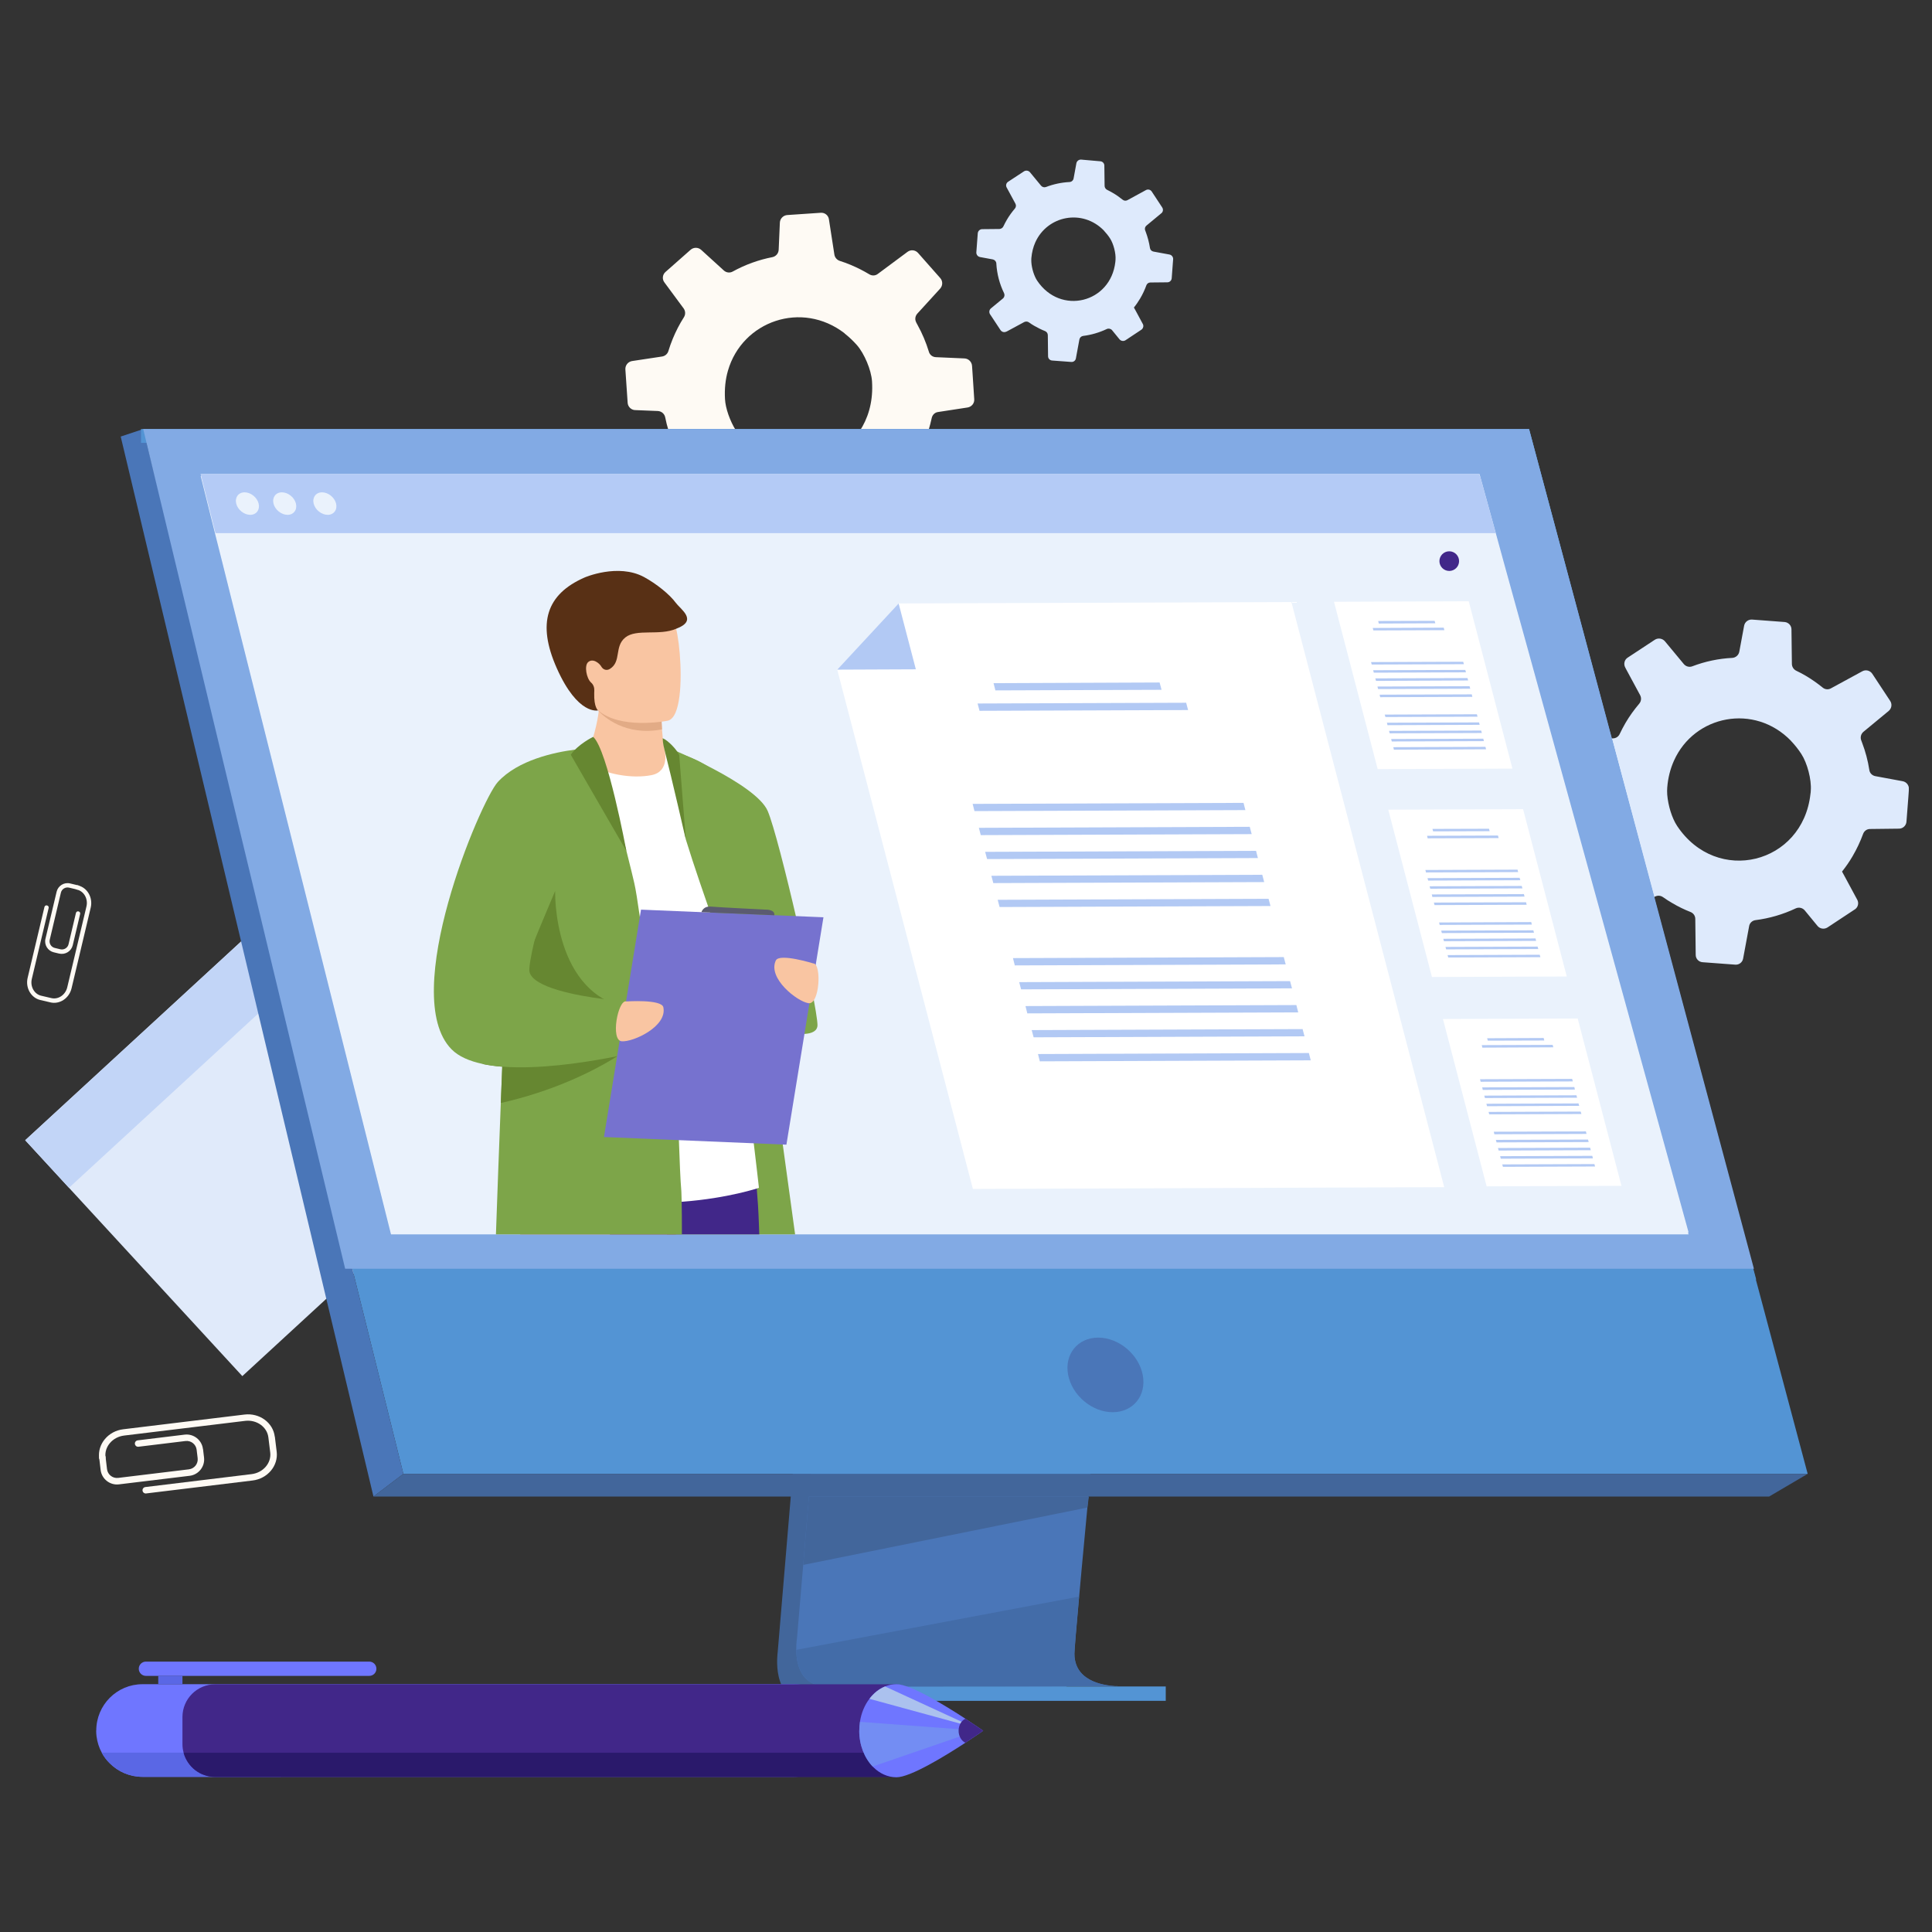 <svg width="230" height="230" viewBox="0 0 230 230" fill="none" xmlns="http://www.w3.org/2000/svg">
<rect x="0" y="0" width="230" height="230" fill="#333333" stroke="none"/>
<g clip-path="url(#clip0_4076_4124)">
<path d="M31.081 109.889L2.998 135.74L28.849 163.823L56.932 137.972L31.081 109.889Z" fill="#E0EAFA"/>
<path d="M31.087 109.893L3.004 135.744L8.212 141.402L36.295 115.551L31.087 109.893Z" fill="#C2D5F7"/>
<path d="M7.07 113.53L6.4 113.37C5.69 113.2 5.24 112.48 5.41 111.77L6.74 106.16C6.91 105.45 7.63 105 8.34 105.17L9.3 105.4C9.44 105.43 9.53 105.57 9.49 105.71C9.46 105.85 9.32 105.94 9.18 105.9L8.22 105.67C7.79 105.57 7.35 105.84 7.25 106.27L5.92 111.88C5.82 112.31 6.09 112.75 6.52 112.85L7.19 113.01C7.62 113.11 8.06 112.84 8.16 112.41L9.04 108.69C9.07 108.55 9.21 108.46 9.35 108.5C9.49 108.53 9.58 108.67 9.54 108.81L8.66 112.53C8.49 113.24 7.77 113.69 7.06 113.52L7.07 113.53Z" fill="#FEFAF4"/>
<path d="M6 119.33L4.8 119.05C3.69 118.79 3.01 117.6 3.29 116.41L5.29 107.98C5.32 107.84 5.46 107.75 5.6 107.79C5.74 107.82 5.83 107.96 5.79 108.1L3.79 116.53C3.57 117.44 4.08 118.35 4.91 118.54L6.11 118.82C6.94 119.02 7.8 118.44 8.01 117.52L10.29 107.92C10.51 107.01 10 106.1 9.17 105.91C9.03 105.88 8.94 105.74 8.98 105.6C9.01 105.46 9.15 105.37 9.29 105.41C10.4 105.67 11.08 106.86 10.8 108.05L8.52 117.65C8.24 118.84 7.1 119.6 5.99 119.33H6Z" fill="#FEFAF4"/>
<path d="M24.17 172.51L24.29 173.51C24.42 174.58 23.65 175.56 22.58 175.69L14.16 176.71C13.09 176.84 12.11 176.07 11.98 175L11.81 173.56C11.78 173.35 11.93 173.16 12.14 173.13C12.35 173.1 12.54 173.25 12.57 173.46L12.74 174.9C12.82 175.55 13.41 176.02 14.07 175.94L22.49 174.92C23.14 174.84 23.61 174.25 23.53 173.59L23.41 172.59C23.33 171.94 22.74 171.47 22.08 171.55L16.49 172.23C16.28 172.26 16.09 172.11 16.06 171.9C16.03 171.69 16.18 171.5 16.39 171.47L21.98 170.79C23.05 170.66 24.03 171.43 24.16 172.5L24.17 172.51Z" fill="#FEFAF4"/>
<path d="M32.72 171.03L32.94 172.83C33.14 174.5 31.85 176.04 30.06 176.25L17.4 177.79C17.19 177.82 17 177.67 16.97 177.46C16.94 177.25 17.09 177.06 17.3 177.03L29.96 175.49C31.33 175.32 32.32 174.17 32.17 172.92L31.95 171.12C31.8 169.87 30.56 168.99 29.19 169.15L14.77 170.9C13.4 171.07 12.41 172.22 12.56 173.47C12.59 173.68 12.44 173.87 12.23 173.9C12.02 173.93 11.83 173.78 11.8 173.57C11.6 171.9 12.89 170.36 14.68 170.15L29.1 168.4C30.89 168.18 32.51 169.36 32.71 171.03H32.72Z" fill="#FEFAF4"/>
<path d="M83.29 63.5L86.69 60.98C86.97 60.77 87.35 60.74 87.66 60.9C88.06 61.1 88.47 61.29 88.89 61.47C89.67 61.79 90.47 62.05 91.26 62.24C91.63 62.33 91.91 62.63 91.97 63.01L92.64 67.38C92.71 67.85 93.13 68.18 93.6 68.15L97.63 67.88C98.09 67.85 98.44 67.48 98.47 67.03L98.64 62.97C98.64 62.57 98.92 62.23 99.32 62.13C100.98 61.68 102.56 60.96 104.01 60C104.36 59.77 104.83 59.81 105.14 60.09L106.97 61.76C107.32 62.07 107.85 62.08 108.21 61.77L111.21 59.11C111.27 59.06 111.33 59 111.37 58.93C111.58 58.62 111.58 58.19 111.34 57.88L109.46 55.34L109 54.72C109.38 54.07 109.72 53.39 110.02 52.67C110.42 51.71 110.71 50.73 110.92 49.76C111 49.39 111.29 49.1 111.67 49.05L115.19 48.51C115.67 48.43 116.02 48.01 115.98 47.52L115.78 44.44L115.72 43.56C115.69 43.08 115.3 42.69 114.82 42.67L111.42 42.52C111.03 42.51 110.68 42.25 110.58 41.87C110.24 40.76 109.79 39.69 109.23 38.68C109.19 38.59 109.14 38.51 109.09 38.42C109.07 38.39 109.06 38.36 109.05 38.33C108.89 37.99 108.96 37.6 109.22 37.32L111.93 34.35C111.93 34.35 111.99 34.28 112.01 34.24C112.24 33.9 112.22 33.43 111.94 33.11L109.29 30.11C108.97 29.75 108.43 29.69 108.04 29.98L104.5 32.61C104.2 32.84 103.8 32.85 103.48 32.65C102.78 32.23 102.03 31.85 101.24 31.52C100.82 31.35 100.4 31.19 99.98 31.06C99.64 30.95 99.38 30.65 99.33 30.3L98.68 26.1C98.61 25.64 98.2 25.3 97.72 25.33L93.73 25.6C93.25 25.63 92.86 26.02 92.84 26.51L92.7 29.73C92.68 30.16 92.38 30.52 91.96 30.61C90.31 30.93 88.71 31.51 87.24 32.32C86.89 32.52 86.46 32.47 86.16 32.19L83.48 29.75C83.12 29.42 82.57 29.42 82.21 29.74L79.22 32.38C78.86 32.7 78.81 33.24 79.09 33.61L79.2 33.76L81.38 36.71C81.61 37.03 81.63 37.44 81.41 37.78C80.9 38.58 80.46 39.43 80.09 40.33C79.89 40.81 79.72 41.3 79.57 41.79C79.47 42.13 79.18 42.38 78.83 42.44L75.26 42.98C74.77 43.05 74.42 43.49 74.45 43.98L74.72 47.95C74.72 48.06 74.76 48.17 74.8 48.27C74.94 48.58 75.25 48.81 75.61 48.82L78.32 48.93C78.65 48.95 78.95 49.14 79.1 49.43C79.14 49.51 79.17 49.59 79.19 49.68C79.61 51.8 80.46 53.81 81.67 55.6C81.88 55.9 81.88 56.3 81.69 56.6C81.66 56.64 81.63 56.68 81.59 56.72L79.4 59.12C79.08 59.47 79.08 60 79.39 60.36L79.45 60.43L82.03 63.35C82.36 63.71 82.9 63.77 83.3 63.48L83.29 63.5ZM100.55 39.7C101.06 40.1 101.55 40.56 102.02 41.09C102.9 42.1 103.72 44.04 103.81 45.38C103.82 45.52 103.83 45.67 103.83 45.81C104.1 54.47 94.02 58.57 88.17 52.01C87.41 51.15 86.71 49.66 86.43 48.37C86.37 48.07 86.32 47.78 86.31 47.52C86.24 46.3 86.36 45.16 86.66 44.13C88.36 38.23 95.45 35.73 100.56 39.69L100.55 39.7Z" fill="#FEFAF4"/>
<path d="M193.42 108.69L197.02 106.74C197.32 106.58 197.69 106.6 197.97 106.8C198.33 107.05 198.69 107.29 199.08 107.51C199.79 107.93 200.51 108.28 201.25 108.57C201.6 108.71 201.82 109.03 201.82 109.4L201.87 113.68C201.87 114.14 202.23 114.52 202.69 114.55L206.59 114.84C207.03 114.87 207.42 114.57 207.51 114.14L208.23 110.26C208.29 109.88 208.6 109.59 208.99 109.54C210.64 109.33 212.26 108.86 213.78 108.14C214.15 107.97 214.59 108.07 214.85 108.38L216.37 110.23C216.66 110.58 217.17 110.66 217.56 110.41L220.8 108.27C220.87 108.23 220.93 108.18 220.98 108.12C221.23 107.85 221.28 107.44 221.1 107.11L219.65 104.42L219.29 103.76C219.74 103.19 220.17 102.58 220.54 101.94C221.05 101.07 221.47 100.17 221.8 99.27C221.93 98.92 222.25 98.69 222.62 98.69L226.07 98.65C226.54 98.65 226.93 98.28 226.96 97.81L227.19 94.83L227.25 93.97C227.29 93.5 226.96 93.08 226.5 93L223.26 92.4C222.88 92.33 222.59 92.04 222.54 91.67C222.37 90.56 222.08 89.47 221.68 88.42C221.65 88.33 221.62 88.24 221.58 88.15C221.57 88.12 221.56 88.09 221.55 88.06C221.45 87.71 221.57 87.34 221.85 87.11L224.85 84.63C224.85 84.63 224.92 84.57 224.94 84.54C225.21 84.24 225.25 83.79 225.02 83.44L222.89 80.21C222.63 79.82 222.12 79.69 221.71 79.91L217.96 81.95C217.64 82.13 217.25 82.08 216.98 81.85C216.36 81.35 215.7 80.88 214.99 80.46C214.61 80.24 214.23 80.03 213.84 79.85C213.53 79.7 213.32 79.38 213.32 79.03L213.27 74.92C213.27 74.47 212.91 74.09 212.46 74.05L208.6 73.76C208.13 73.72 207.71 74.04 207.63 74.51L207.06 77.58C206.98 77.99 206.64 78.29 206.23 78.32C204.6 78.4 202.99 78.74 201.47 79.32C201.11 79.46 200.7 79.35 200.45 79.05L198.21 76.35C197.91 75.99 197.38 75.91 196.99 76.17L193.77 78.29C193.38 78.54 193.26 79.06 193.48 79.46L193.56 79.62L195.25 82.75C195.43 83.08 195.39 83.49 195.14 83.78C194.55 84.48 194 85.23 193.52 86.05C193.26 86.49 193.04 86.93 192.82 87.38C192.68 87.69 192.37 87.9 192.02 87.9L188.52 87.94C188.04 87.94 187.64 88.32 187.61 88.79L187.32 92.63C187.32 92.74 187.32 92.85 187.35 92.94C187.44 93.26 187.71 93.52 188.05 93.58L190.64 94.06C190.96 94.12 191.22 94.35 191.32 94.64C191.35 94.72 191.37 94.8 191.37 94.89C191.49 96.98 192.02 99.02 192.94 100.91C193.1 101.23 193.04 101.61 192.82 101.88C192.79 101.92 192.75 101.95 192.71 101.99L190.28 104C189.93 104.29 189.85 104.8 190.1 105.19L190.15 105.27L192.22 108.42C192.49 108.81 193 108.94 193.42 108.72V108.69ZM213.22 88.21C213.65 88.66 214.06 89.17 214.44 89.75C215.15 90.84 215.67 92.81 215.57 94.11C215.57 94.25 215.55 94.39 215.53 94.52C214.61 102.87 204.38 105.42 199.66 98.33C199.04 97.4 198.58 95.88 198.48 94.6C198.46 94.3 198.46 94.02 198.48 93.77C198.57 92.59 198.85 91.52 199.28 90.56C201.71 85.13 208.86 83.7 213.22 88.2V88.21Z" fill="#DEEAFC"/>
<path d="M119.82 39.48L121.93 38.34C122.11 38.25 122.32 38.26 122.48 38.37C122.69 38.52 122.9 38.66 123.13 38.79C123.55 39.03 123.97 39.24 124.4 39.41C124.6 39.49 124.74 39.68 124.74 39.9L124.77 42.41C124.77 42.68 124.98 42.9 125.25 42.92L127.54 43.09C127.8 43.11 128.03 42.93 128.08 42.68L128.5 40.41C128.54 40.19 128.72 40.02 128.95 39.99C129.92 39.87 130.87 39.59 131.76 39.17C131.97 39.07 132.24 39.13 132.39 39.31L133.28 40.4C133.45 40.6 133.75 40.65 133.98 40.51L135.88 39.25C135.88 39.25 135.95 39.2 135.98 39.16C136.12 39 136.16 38.76 136.05 38.57L135.2 36.99L134.99 36.61C135.26 36.28 135.5 35.92 135.73 35.54C136.03 35.03 136.28 34.5 136.47 33.97C136.54 33.77 136.73 33.63 136.95 33.63L138.97 33.61C139.25 33.61 139.47 33.39 139.49 33.12L139.62 31.37L139.66 30.87C139.68 30.6 139.49 30.35 139.22 30.3L137.32 29.95C137.1 29.91 136.93 29.74 136.9 29.52C136.8 28.87 136.63 28.23 136.4 27.61C136.38 27.55 136.36 27.51 136.34 27.45C136.34 27.43 136.33 27.42 136.32 27.4C136.26 27.2 136.32 26.98 136.49 26.85L138.25 25.39C138.25 25.39 138.29 25.36 138.31 25.34C138.47 25.17 138.49 24.9 138.36 24.7L137.11 22.8C136.96 22.57 136.66 22.5 136.42 22.63L134.22 23.83C134.03 23.93 133.81 23.91 133.64 23.77C133.28 23.48 132.89 23.2 132.47 22.96C132.25 22.83 132.02 22.71 131.8 22.6C131.62 22.51 131.5 22.32 131.5 22.12L131.47 19.71C131.47 19.44 131.26 19.22 130.99 19.2L128.71 19C128.44 18.98 128.19 19.17 128.14 19.44L127.81 21.24C127.77 21.48 127.56 21.66 127.32 21.67C126.36 21.72 125.42 21.92 124.53 22.26C124.32 22.34 124.08 22.28 123.93 22.1L122.62 20.51C122.44 20.3 122.14 20.25 121.9 20.4L120.01 21.64C119.78 21.79 119.71 22.09 119.84 22.32L119.89 22.41L120.88 24.24C120.99 24.44 120.96 24.67 120.81 24.84C120.46 25.25 120.14 25.69 119.86 26.17C119.71 26.43 119.58 26.68 119.45 26.95C119.37 27.13 119.18 27.25 118.98 27.26L116.93 27.28C116.65 27.28 116.42 27.5 116.4 27.78L116.23 30.04C116.23 30.1 116.23 30.17 116.25 30.22C116.3 30.41 116.46 30.56 116.66 30.6L118.18 30.88C118.37 30.92 118.52 31.05 118.58 31.22C118.6 31.27 118.61 31.31 118.61 31.37C118.68 32.6 118.99 33.79 119.53 34.9C119.62 35.09 119.59 35.31 119.46 35.47C119.44 35.49 119.42 35.51 119.4 35.53L117.97 36.71C117.76 36.88 117.72 37.18 117.86 37.41L117.89 37.45L119.11 39.3C119.27 39.53 119.57 39.61 119.81 39.47L119.82 39.48ZM131.43 27.47C131.68 27.74 131.92 28.03 132.14 28.37C132.56 29.01 132.86 30.17 132.8 30.93C132.8 31.01 132.79 31.09 132.78 31.17C132.24 36.07 126.24 37.56 123.47 33.41C123.11 32.87 122.83 31.97 122.78 31.22C122.77 31.05 122.77 30.88 122.78 30.73C122.84 30.04 123 29.41 123.25 28.85C124.68 25.67 128.87 24.82 131.43 27.46V27.47Z" fill="#DEEAFC"/>
<path d="M100.51 102.4L92.58 196.71C92.58 196.71 91.75 202.43 96 202.44C102.99 202.46 130.8 202.44 130.8 202.44C130.8 202.44 125.54 201.25 125.6 198.57C125.68 195.41 134.87 101.51 134.87 101.51L100.51 102.4Z" fill="#42669B"/>
<path d="M133.05 200.73C131.67 200.73 105.11 200.82 98.3 200.73C95.33 200.69 94.81 198.09 94.79 196.41C94.78 195.6 94.88 195.01 94.88 195.01L95.09 192.56L95.62 186.31L96.08 180.79L96.68 173.7L97.18 167.71L102.82 100.69L137.18 99.8C137.18 99.8 133.31 139.1 130.57 167.71C130.26 170.9 129.97 173.95 129.7 176.81C129.61 177.72 129.53 178.61 129.45 179.48C129.2 182.19 128.96 184.67 128.76 186.87C128.65 188.03 128.56 189.1 128.47 190.09C128.12 193.95 127.92 196.41 127.91 196.88C127.91 197.15 127.93 197.41 127.98 197.64C128.54 200.65 132.54 200.74 133.06 200.74L133.05 200.73Z" fill="#4A76B8"/>
<path d="M17.05 51.08L36.37 128.68L39.02 139.31L48.02 175.46H215.2L182.03 51.08H17.05Z" fill="#5394D4"/>
<path d="M17.05 51.08L14.37 51.97L44.46 178.16L48.02 175.46L17.05 51.08Z" fill="#4A76B8"/>
<path d="M44.46 178.16H210.61L215.2 175.46H48.02L44.46 178.16Z" fill="#42669B"/>
<path d="M102.81 202.48H138.78V200.77H102.81V202.48Z" fill="#5394D4"/>
<path d="M207.1 152.54L179.97 52.72H16.79V51.08H182.03L209.07 152.32L207.1 152.54Z" fill="#5394D4"/>
<path d="M129.63 178.16L129.45 179.47L95.62 186.3L96.08 180.78L96.3 178.16H129.63Z" fill="#42669B"/>
<path d="M133.05 200.73C131.67 200.73 105.11 200.82 98.3 200.73C95.33 200.69 94.81 198.09 94.79 196.41L128.46 190.07C128.11 193.93 127.91 196.39 127.9 196.86C127.9 197.13 127.92 197.39 127.97 197.62C128.53 200.63 132.53 200.72 133.05 200.72V200.73Z" fill="#436CA8"/>
<path d="M17.05 51.08H182.03L208.8 151.04H41.09L17.05 51.08Z" fill="#82AAE4"/>
<path d="M136.04 163.68C135.56 161.23 133.19 159.24 130.74 159.24C128.29 159.24 126.69 161.23 127.16 163.68C127.64 166.13 130.01 168.12 132.46 168.12C134.91 168.12 136.51 166.13 136.04 163.68Z" fill="#4A76B8"/>
<path d="M201.02 146.71H46.55L29.05 77.02L27.71 71.68L26.57 67.12L25.65 63.47L23.89 56.43H176.13L176.24 56.82L178.07 63.47L179.07 67.12L180.33 71.68L181.81 77.02L201.02 146.71Z" fill="#EAF2FC"/>
<path d="M201.02 146.95H46.55L29.05 77.26L27.71 71.92L26.57 67.36L25.65 63.71L23.89 56.67H176.13L176.24 57.06L178.07 63.71L179.07 67.36L180.33 71.92L181.81 77.26L201.02 146.95Z" fill="#EAF2FC"/>
<path d="M178.07 63.47H25.65L23.89 56.43H176.07L176.24 56.82L178.07 63.47Z" fill="#B4CBF6"/>
<path d="M28.12 59.95C27.94 59.21 28.39 58.61 29.12 58.61C29.85 58.61 30.61 59.21 30.79 59.95C30.97 60.69 30.52 61.29 29.79 61.29C29.06 61.29 28.3 60.69 28.12 59.95Z" fill="#EAF2FC"/>
<path d="M32.56 59.95C32.38 59.21 32.83 58.61 33.56 58.61C34.29 58.61 35.05 59.21 35.23 59.95C35.41 60.69 34.96 61.29 34.23 61.29C33.5 61.29 32.74 60.69 32.56 59.95Z" fill="#EAF2FC"/>
<path d="M37.34 59.95C37.16 59.21 37.61 58.61 38.34 58.61C39.07 58.61 39.83 59.21 40.01 59.95C40.19 60.69 39.74 61.29 39.01 61.29C38.28 61.29 37.52 60.69 37.34 59.95Z" fill="#EAF2FC"/>
<path d="M94.67 146.95H79.4C79.25 145.76 79.12 144.49 79.01 143.18C78.81 140.82 78.65 138.28 78.53 135.64C78.5 135.03 78.48 134.42 78.46 133.8C78.43 133.01 78.41 132.21 78.38 131.41C78.34 130.05 78.31 128.67 78.29 127.29C78.26 125.53 78.25 123.75 78.25 121.98C78.25 121.54 78.25 121.09 78.25 120.65C78.25 120.23 78.25 119.82 78.25 119.41C78.26 115.6 78.32 111.86 78.4 108.39C78.58 100.7 78.86 94.29 79.01 91.21C79.07 89.94 79.11 89.24 79.11 89.24C79.14 89.24 79.38 89.29 79.74 89.38C80.01 89.45 80.35 89.53 80.73 89.65C81.08 89.76 81.46 89.89 81.87 90.04C82.56 90.3 83.3 90.64 84 91.07C84.01 91.07 84.02 91.08 84.03 91.09C85.17 91.8 86.2 92.74 86.67 93.98C87.07 95.03 88.02 100.69 89.16 108.21C89.19 108.42 89.22 108.64 89.26 108.86C89.86 112.85 90.52 117.33 91.17 121.9C91.86 126.74 92.56 131.69 93.19 136.28C93.73 140.21 94.24 143.88 94.66 146.98L94.67 146.95Z" fill="#7DA549"/>
<path d="M90.39 146.95H72.61C72.27 145.48 71.95 144.07 71.67 142.74C70.89 139.08 70.38 136.09 70.4 134.47C70.41 133.72 70.7 133.12 71.19 132.67C71.53 132.36 71.96 132.11 72.46 131.92C73.96 131.35 76.11 131.26 78.37 131.4C79.14 131.45 79.91 131.52 80.68 131.62C84.91 132.13 88.83 133.18 88.83 133.18C88.83 133.18 89.09 134.24 89.4 136.09C89.63 137.48 89.89 139.32 90.09 141.49C90.2 142.75 90.29 144.13 90.34 145.59C90.35 146.03 90.37 146.48 90.39 146.94V146.95Z" fill="#412789"/>
<path d="M82.18 134.5L82 135.78L81.14 142.02L80.99 143.08L80.46 146.95H61.93C61.79 144.39 61.65 141.9 61.63 139.73C61.63 139.49 61.63 139.25 61.63 139.02C61.63 135.75 61.92 133.33 62.85 132.72C63.91 132.03 67.44 132.22 71.19 132.68C71.56 132.73 71.94 132.77 72.32 132.83C74.51 133.12 76.69 133.49 78.45 133.8C79.36 133.96 80.16 134.11 80.78 134.23C81.66 134.4 82.18 134.51 82.18 134.51V134.5Z" fill="#B75B4D"/>
<path d="M61.63 92.45C61.63 92.45 71.81 85.87 79.11 89.23C80.27 89.77 81.6 91.26 82.55 92.31C85.19 95.22 90.35 141.41 90.35 141.41C90.35 141.41 75.71 146.37 61.63 139.73V92.45Z" fill="white"/>
<path d="M79.69 89.07C79.69 89.07 89.99 93.29 91.39 96.54C92.79 99.79 97.32 119.71 97.32 122.05C97.32 124.39 89.42 122.57 88.15 118.8C87.09 115.67 83.53 106.06 81.66 99.98L79.69 89.07Z" fill="#7DA549"/>
<path d="M77.55 92.28C75.3 92.72 72 92.25 69.58 90.66C70.67 88.05 71.12 85.99 71.28 84.66C71.28 84.59 71.3 84.52 71.3 84.45C71.37 83.76 71.36 83.29 71.33 83.08H77.15C77.15 83.08 78.74 83.81 78.74 84.31C78.74 84.58 78.74 84.84 78.74 85.08C78.75 85.75 78.78 86.33 78.81 86.83C78.92 88.46 79.11 89.23 79.11 89.23C79.11 89.23 79.82 91.84 77.55 92.28Z" fill="#F9C5A2"/>
<path d="M78.81 86.83C74.4 87.68 71.85 85.27 71.27 84.66C71.19 84.57 71.15 84.52 71.15 84.52C71.2 84.5 71.25 84.48 71.3 84.45C72.94 83.79 76.66 84.31 78.74 85.08C78.75 85.75 78.78 86.33 78.81 86.83Z" fill="#E2AB86"/>
<path d="M69.83 82.12C70.62 86.36 76.09 86.22 78.45 85.95C79.12 85.88 79.53 85.79 79.53 85.79C80.28 85.59 80.7 84.41 80.89 82.86C81.28 79.8 80.79 75.3 80.27 74.16C79.49 72.43 78.03 70.56 72.52 71.91C67.01 73.26 68.82 76.69 69.83 82.12Z" fill="#F9C5A2"/>
<path d="M80.48 71.8C79.73 70.76 78.13 69.49 76.68 68.7C73.57 67.02 69.58 68.75 69.57 68.76C65.07 70.74 63.9 74.18 66.28 79.54C68.8 85.21 71.2 84.57 71.2 84.57C71.2 84.57 70.69 84.25 70.74 82.49C70.74 82.39 70.74 82.31 70.75 82.23C70.77 81.87 70.65 81.5 70.37 81.26C69.81 80.76 69.54 79.25 70.01 78.83C70.57 78.32 71.37 78.94 71.62 79.41C71.84 79.74 72.24 79.86 72.61 79.63C74.01 78.75 73.1 76.98 74.44 75.89C75.78 74.81 78.49 75.72 80.5 74.85C83.13 73.87 81.05 72.57 80.48 71.79V71.8Z" fill="#583015"/>
<path d="M81.2 146.95H59.04C59.2 142.35 59.4 136.87 59.62 131.31C59.67 129.87 59.73 128.42 59.79 126.99C59.82 126.38 59.84 125.78 59.86 125.17C60.35 112.83 60.84 101.69 60.94 101.09C61.17 99.73 61.39 98.58 61.63 97.57C62.33 94.65 63.19 93.04 65.08 91.67C65.26 91.53 66.77 90.77 68.1 90.11C69.19 89.57 70.15 89.1 70.18 89.09C70.4 89.2 70.64 89.5 70.9 89.96C71.16 90.41 71.42 91.02 71.7 91.72C72.71 94.32 73.81 98.3 74.57 101.28C75.06 103.2 75.41 104.7 75.51 105.13C75.68 105.85 75.9 107.26 76.17 109.15C76.53 111.74 76.96 115.26 77.41 119.24C77.46 119.65 77.5 120.07 77.55 120.48C77.6 120.96 77.66 121.44 77.71 121.93C77.73 122.09 77.74 122.25 77.76 122.4C77.93 123.98 78.11 125.61 78.28 127.26C78.43 128.63 80.5 129.61 80.64 131.01C80.65 131.11 80.66 131.32 80.67 131.6C80.7 132.19 80.73 133.12 80.77 134.2C80.79 134.68 80.8 135.19 80.82 135.71C80.9 138.02 81 140.56 81.11 141.78C81.11 141.84 81.12 141.91 81.12 142C81.13 142.24 81.14 142.6 81.15 143.05C81.17 144.01 81.18 145.37 81.18 146.93L81.2 146.95Z" fill="#7DA549"/>
<path d="M66.09 106.07C66.09 106.07 65.74 118.55 75.1 120.06C84.46 121.57 78.24 121.97 78.24 121.97C78.24 121.97 60.62 121.22 60.33 120.76C60.04 120.29 66.09 106.07 66.09 106.07Z" fill="#668731"/>
<path d="M74 125.4C74 125.4 73.82 125.52 73.49 125.74C73.49 125.74 73.48 125.74 73.47 125.75C72.04 126.66 67.8 129.15 61.63 130.81C60.98 130.99 60.31 131.15 59.62 131.31C59.67 129.87 59.73 128.42 59.79 126.99C58.97 126.93 58.19 126.82 57.47 126.67C57.49 126.48 57.52 126.29 57.54 126.1C58.33 125.78 59.11 125.47 59.86 125.17C60.47 124.93 61.07 124.7 61.63 124.49C64.17 123.53 66.05 122.87 66.05 122.87L73.56 125.25L74.01 125.39L74 125.4Z" fill="#668731"/>
<path d="M75.98 125.19C75.98 125.19 75.02 125.43 73.48 125.74C73.48 125.74 73.47 125.74 73.46 125.74C70.63 126.31 65.87 127.11 61.62 127.06C60.99 127.06 60.38 127.03 59.78 126.98C58.96 126.92 58.18 126.81 57.46 126.66C55.91 126.33 54.6 125.78 53.75 124.91C47.43 118.47 57.2 95.35 59.26 93.1C61.66 90.47 66.04 89.55 68.46 89.24C68.56 89.23 68.66 89.21 68.75 89.2C69.6 89.1 70.15 89.08 70.18 89.08C70.18 89.08 69.99 89.69 69.67 90.72C69.55 91.12 69.4 91.58 69.25 92.1C67.76 96.96 64.9 106.52 63.64 111.92C63.18 113.89 62.93 115.31 63.04 115.73C63.53 117.57 68.64 118.52 71.88 118.94C73.23 119.11 74.26 119.2 74.48 119.21C74.5 119.21 74.51 119.21 74.53 119.21L74.72 119.98L75.17 121.82L75.61 123.63L75.99 125.18L75.98 125.19Z" fill="#7DA549"/>
<path d="M93.62 136.27L71.9 135.36L76.31 108.29L98.03 109.2L93.62 136.27Z" fill="#7672CF"/>
<path d="M74.53 119.22C74.53 119.22 78.76 118.93 78.97 119.91C79.46 122.21 75.34 124.09 74 123.96C72.66 123.83 73.56 119.06 74.53 119.21V119.22Z" fill="#F9C5A2"/>
<path d="M96.84 114.7C96.84 114.7 92.79 113.44 92.36 114.34C91.35 116.46 94.93 119.25 96.26 119.43C97.59 119.61 97.82 114.77 96.84 114.69V114.7Z" fill="#F9C5A2"/>
<path d="M70.62 87.72C70.62 87.72 68.84 88.57 67.95 89.85C67.95 89.85 74.6 101.39 74.57 101.29C74.54 101.18 72.32 89.21 70.62 87.73V87.72Z" fill="#668731"/>
<path d="M78.9 87.89C79.49 88.11 80.61 89.26 80.86 89.9L81.65 99.98C81.65 99.98 79.96 92.58 79.1 89.24C78.88 88.39 78.92 88.13 78.89 87.89H78.9Z" fill="#668731"/>
<path d="M83.51 108.59C83.51 108.59 83.68 107.84 84.67 107.93C85.66 108.02 91.21 108.29 91.21 108.29C91.21 108.29 92.28 108.27 92.18 108.96L83.51 108.59Z" fill="#5B5B70"/>
<path d="M180.05 91.5L164.01 91.56L158.81 71.64L174.85 71.58L180.05 91.5Z" fill="white"/>
<path d="M170.87 74.2L164.14 74.23L164.07 73.93L170.79 73.91L170.87 74.2Z" fill="#B2C9F4"/>
<path d="M171.95 75.02L163.5 75.05L163.42 74.76L171.87 74.72L171.95 75.02Z" fill="#B2C9F4"/>
<path d="M174.27 79.07L163.3 79.11L163.22 78.82L174.19 78.78L174.27 79.07Z" fill="#B2C9F4"/>
<path d="M174.52 80.04L163.55 80.08L163.47 79.79L174.44 79.75L174.52 80.04Z" fill="#B2C9F4"/>
<path d="M174.78 81.01L163.81 81.06L163.73 80.76L174.7 80.72L174.78 81.01Z" fill="#B2C9F4"/>
<path d="M175.03 81.99L164.06 82.03L163.98 81.73L174.95 81.69L175.03 81.99Z" fill="#B2C9F4"/>
<path d="M175.28 82.96L164.31 83L164.24 82.7L175.21 82.66L175.28 82.96Z" fill="#B2C9F4"/>
<path d="M175.9 85.32L164.93 85.36L164.85 85.07L175.82 85.03L175.9 85.32Z" fill="#B2C9F4"/>
<path d="M176.15 86.29L165.18 86.33L165.11 86.04L176.08 86L176.15 86.29Z" fill="#B2C9F4"/>
<path d="M176.41 87.26L165.44 87.3L165.36 87.01L176.33 86.97L176.41 87.26Z" fill="#B2C9F4"/>
<path d="M176.66 88.23L165.69 88.27L165.61 87.98L176.58 87.94L176.66 88.23Z" fill="#B2C9F4"/>
<path d="M176.91 89.2L165.94 89.25L165.87 88.95L176.84 88.91L176.91 89.2Z" fill="#B2C9F4"/>
<path d="M186.52 116.25L170.47 116.31L165.27 96.39L181.32 96.33L186.52 116.25Z" fill="white"/>
<path d="M177.34 98.95L170.61 98.97L170.53 98.68L177.26 98.66L177.34 98.95Z" fill="#B2C9F4"/>
<path d="M178.41 99.77L169.96 99.8L169.89 99.5L178.33 99.47L178.41 99.77Z" fill="#B2C9F4"/>
<path d="M180.73 103.82L169.76 103.86L169.69 103.57L180.66 103.53L180.73 103.82Z" fill="#B2C9F4"/>
<path d="M180.99 104.79L170.02 104.83L169.94 104.54L180.91 104.5L180.99 104.79Z" fill="#B2C9F4"/>
<path d="M181.24 105.76L170.27 105.8L170.19 105.51L181.16 105.47L181.24 105.76Z" fill="#B2C9F4"/>
<path d="M181.49 106.74L170.52 106.78L170.45 106.48L181.42 106.44L181.49 106.74Z" fill="#B2C9F4"/>
<path d="M181.75 107.71L170.78 107.75L170.7 107.45L181.67 107.41L181.75 107.71Z" fill="#B2C9F4"/>
<path d="M182.36 110.07L171.39 110.11L171.32 109.82L182.29 109.77L182.36 110.07Z" fill="#B2C9F4"/>
<path d="M182.62 111.04L171.65 111.08L171.57 110.79L182.54 110.75L182.62 111.04Z" fill="#B2C9F4"/>
<path d="M182.87 112.01L171.9 112.05L171.82 111.76L182.8 111.72L182.87 112.01Z" fill="#B2C9F4"/>
<path d="M183.13 112.98L172.16 113.02L172.08 112.73L183.05 112.69L183.13 112.98Z" fill="#B2C9F4"/>
<path d="M183.38 113.95L172.41 113.99L172.33 113.7L183.3 113.66L183.38 113.95Z" fill="#B2C9F4"/>
<path d="M193.03 141.17L176.98 141.23L171.78 121.31L187.82 121.25L193.03 141.17Z" fill="white"/>
<path d="M183.84 123.87L177.12 123.89L177.04 123.6L183.77 123.57L183.84 123.87Z" fill="#B2C9F4"/>
<path d="M184.92 124.68L176.47 124.72L176.4 124.42L184.84 124.39L184.92 124.68Z" fill="#B2C9F4"/>
<path d="M187.24 128.74L176.27 128.78L176.19 128.48L187.16 128.44L187.24 128.74Z" fill="#B2C9F4"/>
<path d="M187.49 129.71L176.52 129.75L176.45 129.45L187.42 129.41L187.49 129.71Z" fill="#B2C9F4"/>
<path d="M187.75 130.68L176.78 130.72L176.7 130.43L187.67 130.39L187.75 130.68Z" fill="#B2C9F4"/>
<path d="M188 131.65L177.03 131.69L176.95 131.4L187.92 131.36L188 131.65Z" fill="#B2C9F4"/>
<path d="M188.26 132.62L177.29 132.66L177.21 132.37L188.18 132.33L188.26 132.62Z" fill="#B2C9F4"/>
<path d="M188.87 134.99L177.9 135.03L177.83 134.73L188.8 134.69L188.87 134.99Z" fill="#B2C9F4"/>
<path d="M189.13 135.96L178.16 136L178.08 135.7L189.05 135.66L189.13 135.96Z" fill="#B2C9F4"/>
<path d="M189.38 136.93L178.41 136.97L178.33 136.67L189.3 136.63L189.38 136.93Z" fill="#B2C9F4"/>
<path d="M189.63 137.9L178.66 137.94L178.59 137.64L189.56 137.6L189.63 137.9Z" fill="#B2C9F4"/>
<path d="M189.89 138.87L178.92 138.91L178.84 138.62L189.81 138.58L189.89 138.87Z" fill="#B2C9F4"/>
<path d="M171.93 141.33L115.82 141.54L99.67 79.72L106.98 71.84L153.74 71.67L171.93 141.33Z" fill="white"/>
<path d="M138.28 82.12L118.5 82.19L118.28 81.33L138.05 81.25L138.28 82.12Z" fill="#B2C9F4"/>
<path d="M141.44 84.53L116.61 84.62L116.38 83.75L141.21 83.66L141.44 84.53Z" fill="#B2C9F4"/>
<path d="M148.26 96.44L116.01 96.56L115.79 95.7L148.04 95.58L148.26 96.44Z" fill="#B2C9F4"/>
<path d="M149.01 99.3L116.76 99.42L116.53 98.55L148.78 98.43L149.01 99.3Z" fill="#B2C9F4"/>
<path d="M149.75 102.15L117.51 102.27L117.28 101.41L149.53 101.29L149.75 102.15Z" fill="#B2C9F4"/>
<path d="M150.5 105.01L118.25 105.13L118.02 104.26L150.27 104.14L150.5 105.01Z" fill="#B2C9F4"/>
<path d="M151.25 107.86L119 107.98L118.77 107.12L151.02 107L151.25 107.86Z" fill="#B2C9F4"/>
<path d="M153.06 114.81L120.81 114.93L120.59 114.06L152.83 113.94L153.06 114.81Z" fill="#B2C9F4"/>
<path d="M153.81 117.66L121.56 117.78L121.33 116.92L153.58 116.8L153.81 117.66Z" fill="#B2C9F4"/>
<path d="M154.55 120.52L122.3 120.64L122.08 119.77L154.33 119.65L154.55 120.52Z" fill="#B2C9F4"/>
<path d="M155.3 123.37L123.05 123.49L122.82 122.63L155.07 122.51L155.3 123.37Z" fill="#B2C9F4"/>
<path d="M156.04 126.23L123.79 126.35L123.57 125.48L155.82 125.36L156.04 126.23Z" fill="#B2C9F4"/>
<path d="M99.67 79.72L109.03 79.68L106.98 71.84L99.67 79.72Z" fill="#B2C9F4"/>
<path d="M172.53 67.97C173.176 67.97 173.7 67.446 173.7 66.8C173.7 66.154 173.176 65.63 172.53 65.63C171.884 65.63 171.36 66.154 171.36 66.8C171.36 67.446 171.884 67.97 172.53 67.97Z" fill="#412789"/>
<path d="M11.45 206.02C11.45 206.25 11.46 206.47 11.49 206.69C11.58 207.4 11.79 208.06 12.12 208.66C12.37 209.13 12.69 209.55 13.07 209.92C14.07 210.92 15.45 211.53 16.97 211.53H94.53C97.58 211.53 100.05 209.06 100.05 206.02C100.05 204.5 99.43 203.12 98.43 202.12C97.43 201.12 96.05 200.5 94.53 200.5H16.97C13.92 200.5 11.46 202.97 11.46 206.02H11.45Z" fill="#6F76FF"/>
<path d="M17.37 199.51H43.96C44.43 199.51 44.81 199.13 44.81 198.66C44.81 198.19 44.43 197.81 43.96 197.81H17.37C16.9 197.81 16.52 198.19 16.52 198.66C16.52 199.13 16.9 199.51 17.37 199.51Z" fill="#6F76FF"/>
<path d="M18.84 200.5H21.72V199.5H18.84V200.5Z" fill="#5A67E5"/>
<path d="M12.12 208.66C12.37 209.13 12.69 209.55 13.07 209.92C14.07 210.92 15.45 211.53 16.97 211.53H33.4V208.65H12.12V208.66Z" fill="#5A67E5"/>
<path d="M110.31 204.41V207.64C110.31 207.99 110.26 208.34 110.17 208.66C109.72 210.32 108.21 211.54 106.41 211.54H25.62C23.82 211.54 22.31 210.32 21.86 208.66C21.77 208.33 21.72 207.99 21.72 207.64V204.41C21.72 202.26 23.46 200.51 25.62 200.51H106.42C108.57 200.51 110.32 202.26 110.32 204.41H110.31Z" fill="#412789"/>
<path d="M110.18 208.66C109.73 210.32 108.22 211.54 106.42 211.54H25.62C23.82 211.54 22.31 210.32 21.86 208.66H110.18Z" fill="#2A196B"/>
<path d="M102.29 206.04C102.29 207.75 102.91 209.28 103.89 210.3C103.91 210.32 103.93 210.34 103.96 210.37C104.72 211.13 105.68 211.58 106.73 211.58C108.37 211.58 112.42 209.11 114.93 207.47C116.18 206.65 117.05 206.04 117.05 206.04C117.05 206.04 116.18 205.43 114.93 204.61C112.42 202.97 108.36 200.5 106.73 200.5C106.26 200.5 105.8 200.59 105.37 200.76C104.65 201.05 104.01 201.56 103.5 202.24C102.94 202.98 102.54 203.91 102.38 204.94C102.38 204.95 102.38 204.96 102.38 204.98C102.33 205.32 102.3 205.68 102.3 206.04H102.29Z" fill="#6F76FF"/>
<path opacity="0.7" d="M102.29 206.04C102.29 207.75 102.91 209.28 103.89 210.3L116.33 206.02L102.37 204.98C102.32 205.32 102.29 205.68 102.29 206.04Z" fill="#7597EF"/>
<path d="M103.5 202.24L115.91 205.63L105.37 200.77C104.65 201.06 104.01 201.57 103.5 202.25V202.24Z" fill="#ABC1EE"/>
<path d="M114.12 206.04C114.12 206.7 114.46 207.26 114.93 207.47C116.18 206.65 117.05 206.04 117.05 206.04C117.05 206.04 116.18 205.43 114.93 204.61C114.46 204.82 114.12 205.38 114.12 206.04Z" fill="#412789"/>
</g>
<defs>
<clipPath id="clip0_4076_4124">
<rect width="224.24" height="192.58" fill="white" transform="translate(3 19)"/>
</clipPath>
</defs>
</svg>
